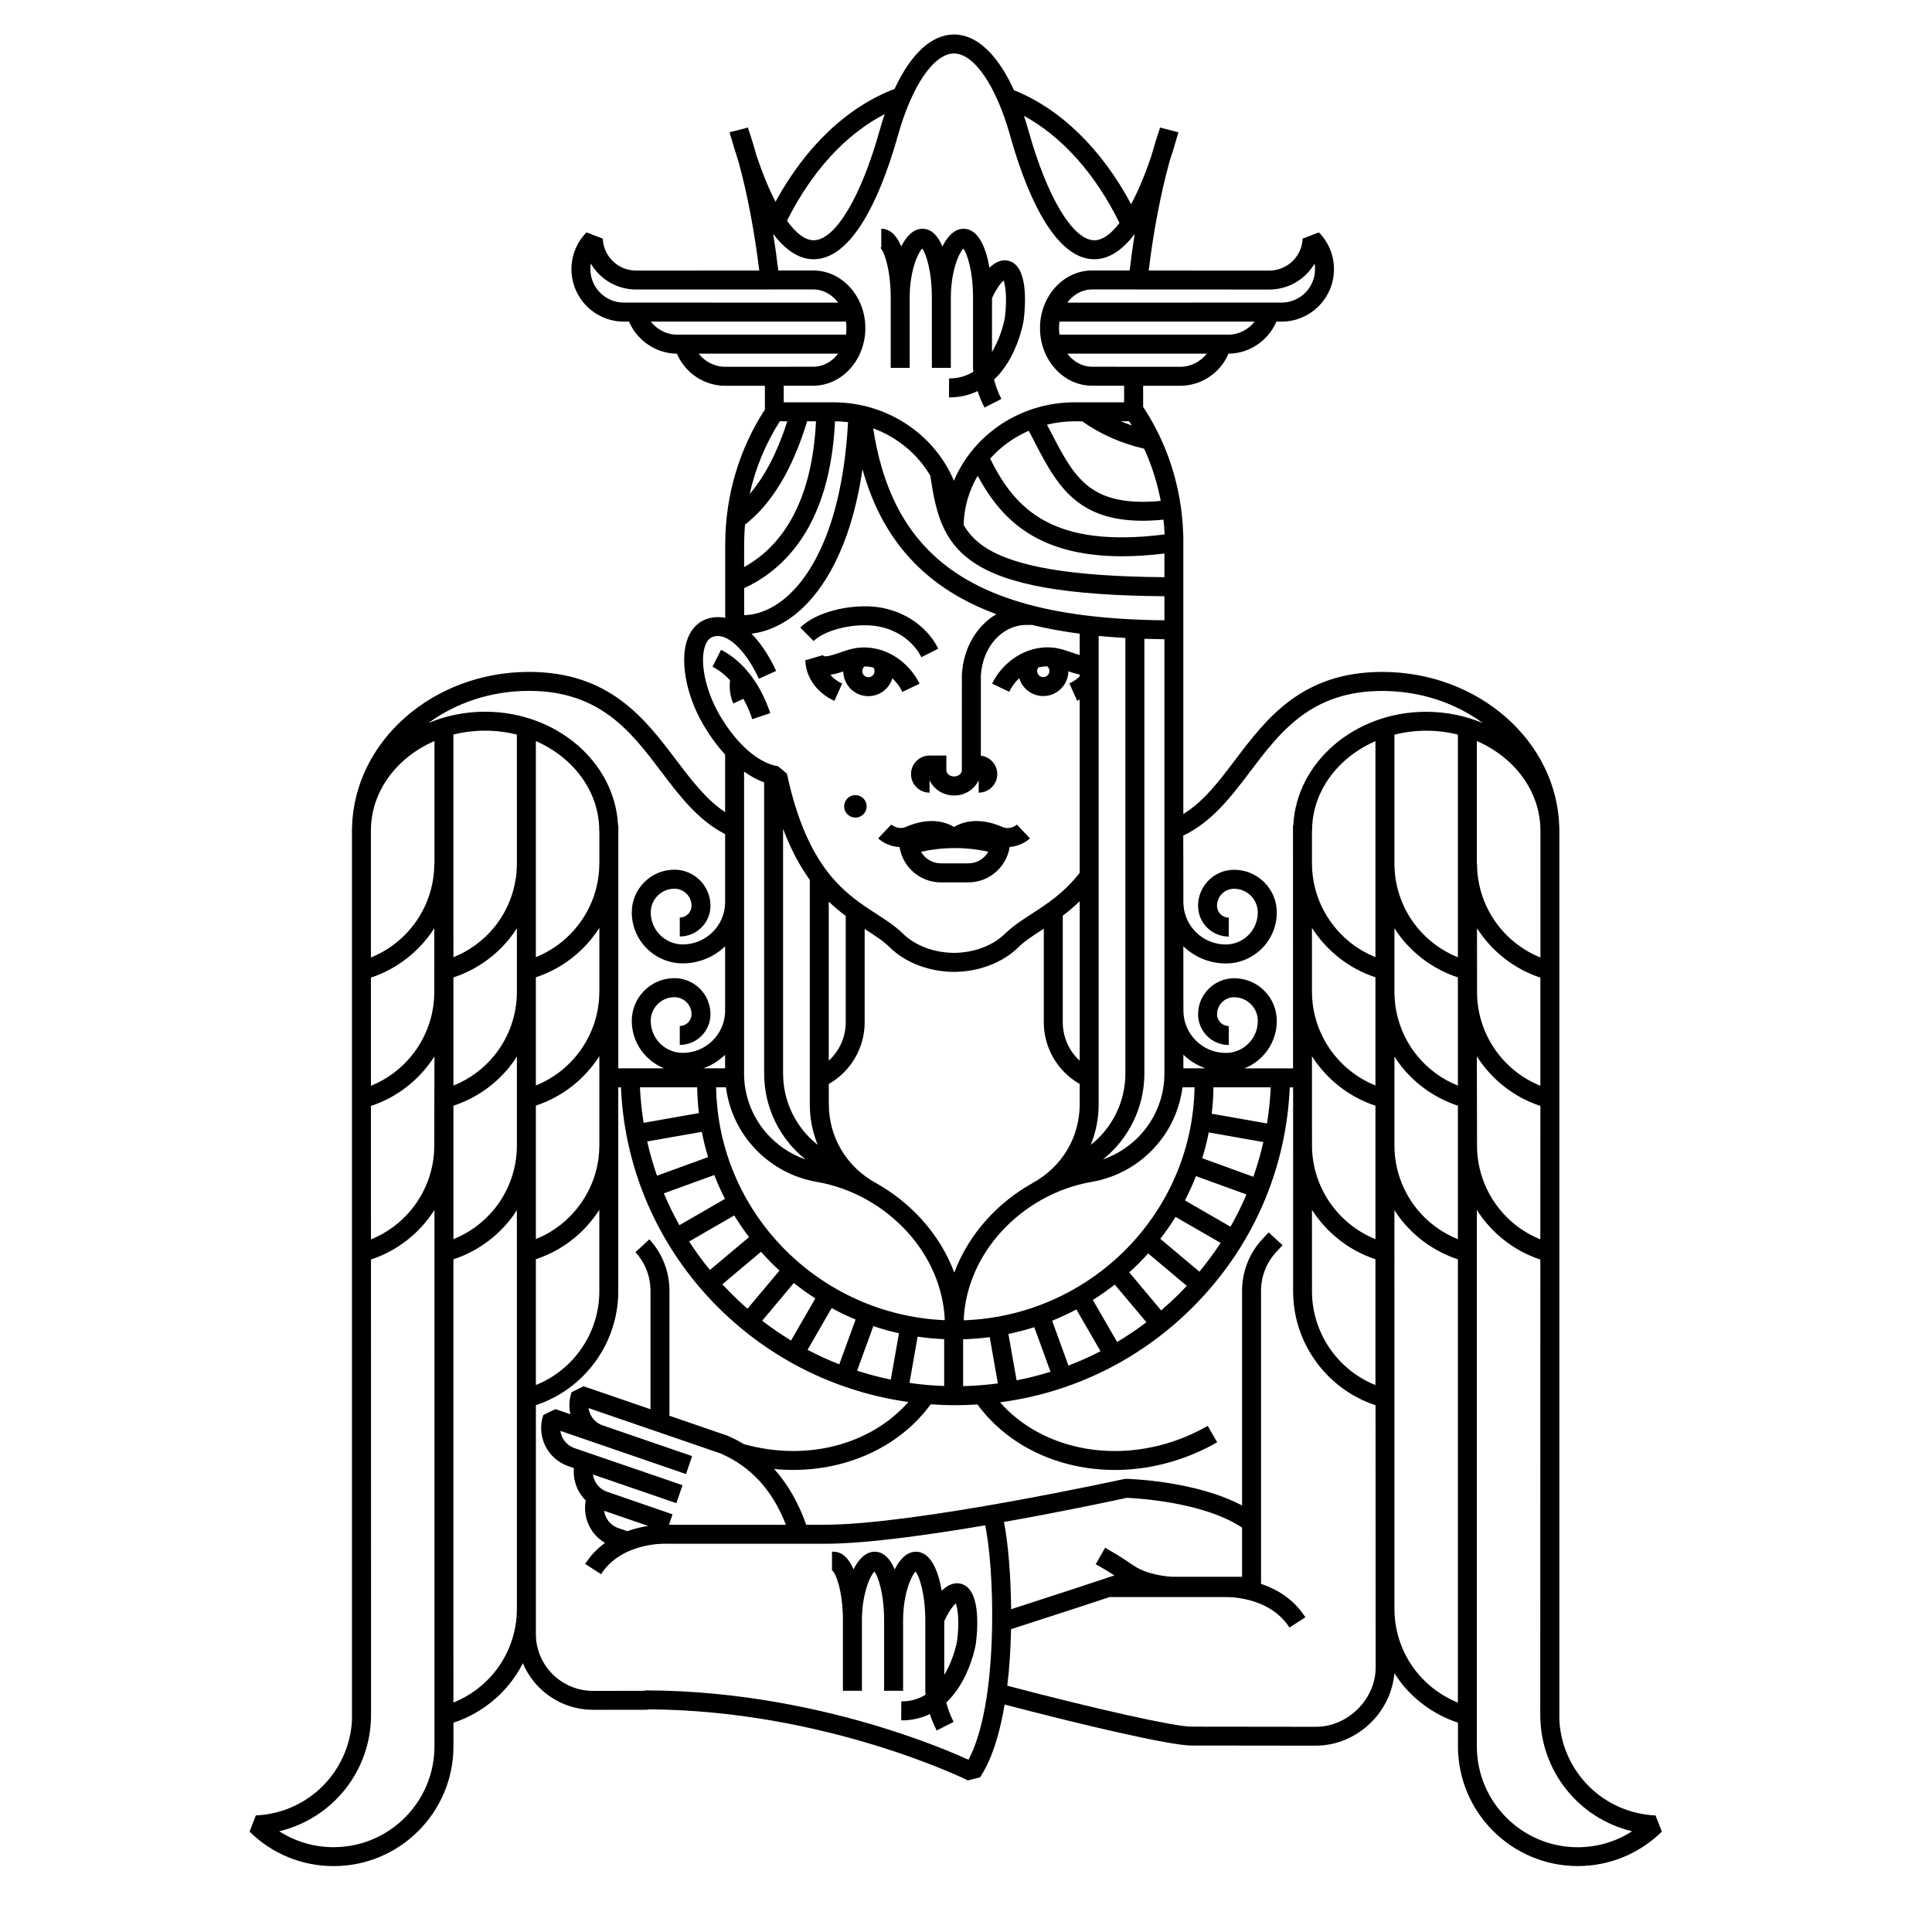 <?xml version="1.0" encoding="UTF-8"?>
<!-- Uploaded to: ICON Repo, www.iconrepo.com, Generator: ICON Repo Mixer Tools -->
<svg fill="#000000" width="800px" height="800px" version="1.1" viewBox="144 144 512 512" xmlns="http://www.w3.org/2000/svg">
 <path d="m380.05 222.65v0.332 18.5h5.023v-0.145h0.004v-18.355-0.379c0.07-7.039 2.188-11.578 3.316-12.746 0.945 1.234 2.562 5.727 2.562 13.125v18.355h0.004v0.145h5.023v-18.5c0-7.254 2.172-11.934 3.32-13.125 0.945 1.234 2.562 5.727 2.562 13.125v18.383c0 0.055 0.012 0.465 0.086 1.145-1.891 1.18-4.004 1.777-6.363 1.777h-0.07l-0.023 5.027h0.102c2.707 0 5.215-0.57 7.488-1.676 0.434 1.336 1.023 2.812 1.82 4.375l4.469-2.293c-0.984-1.93-1.57-3.703-1.941-5.117 1.613-1.527 3.055-3.414 4.301-5.652 2.707-4.891 3.5-9.75 3.531-9.957l0.02-0.086c0.539-4.418 1.219-14.801-4.254-15.852-1.594-0.309-3.238 0.367-4.812 1.898-0.926-5.352-2.953-10.332-6.852-10.332-2.293 0-4.203 1.859-5.617 4.695-1.152-2.754-2.863-4.695-5.289-4.695-2.293 0-4.203 1.855-5.613 4.684-1.164-2.75-2.863-4.684-5.301-4.684v5.023c-0.188 0-0.312-0.055-0.348-0.082 0.84 0.539 2.793 5.062 2.852 13.086zm26.844 0.371c1.184-2.609 2.359-4.074 3.055-4.695 0.492 1.281 1.004 4.551 0.348 9.91-0.086 0.418-0.801 4.352-2.973 8.277-0.141 0.258-0.293 0.504-0.438 0.746zm175.84 402.09c-13.805-0.609-24.719-11.543-25.488-25.18v-235.69-0.125c0-0.293-0.004-0.578-0.016-0.871-0.586-22.801-21.406-41.18-46.914-41.18-21.332 0-30.723 12.402-39.004 23.348-4.273 5.652-8.344 11.027-13.719 14.305v-73.496l-0.031-0.637c-0.395-12.57-4.262-24.141-10.617-33.75v-5.602l9.809 0.004c5.648 0 10.676-3.449 12.801-8.504 5.566-0.039 10.57-3.488 12.699-8.5h1.371c7.664 0 13.887-6.231 13.887-13.895 0-3.672-1.414-7.133-3.996-9.75l-4.301 1.652c-0.207 4.746-4.102 8.469-8.855 8.469l-31.941-0.012c1.258-10.418 3.211-20.566 5.562-29.043 0.719-2.156 1.41-4.422 2.074-6.793 0.031-0.059 0.039-0.121 0.07-0.188l0.156-0.621-4.871-1.25c-0.051 0.191-0.105 0.379-0.156 0.559-0.719 2.133-1.426 4.418-2.098 6.836-1.707 5.09-3.531 9.438-5.391 12.918-7.805-14.621-18.676-25.227-31.055-30.219-4.309-9.48-9.867-14.742-15.867-14.758h-0.035c-5.941 0.016-11.441 5.152-15.73 14.426-12.566 4.785-23.598 15.285-31.559 29.902-1.742-3.359-3.445-7.481-5.043-12.254-0.672-2.418-1.367-4.715-2.102-6.848-0.051-0.188-0.105-0.371-0.156-0.559l-4.867 1.25 0.09 0.371 0.07 0.246c0.02 0.066 0.051 0.125 0.066 0.188 0.672 2.367 1.367 4.641 2.09 6.801 2.336 8.48 4.281 18.617 5.543 29.035l-32.621 0.012c-4.758 0-8.645-3.723-8.855-8.469l-4.301-1.652c-2.574 2.613-3.988 6.074-3.988 9.75 0 7.664 6.227 13.895 13.887 13.895h1.375c2.121 5.008 7.125 8.453 12.691 8.5 2.137 5.055 7.152 8.504 12.809 8.504l10.5-0.004v6.293c-6.637 10.207-10.516 22.535-10.516 35.789v19.434c-1.648-0.348-3.09-0.215-4.231 0.082-2.562 0.664-4.504 2.422-5.606 5.098-2.328 5.633-0.656 15.168 4.074 23.195 1.875 3.176 3.82 5.762 5.742 7.859v15.246c-4.996-3.301-8.891-8.43-12.965-13.816-8.289-10.941-17.664-23.348-39-23.348-25.504 0-46.32 18.379-46.914 41.18-0.004 0.293-0.012 0.578-0.012 0.871v0.125 235.69c-0.754 13.637-11.668 24.57-25.477 25.18l-1.652 4.301c5.981 5.894 13.895 9.129 22.277 9.129 17.512 0 31.746-14.238 31.746-31.746v-6.258c5.758-1.891 10.926-5.441 14.781-10.184 1.406-1.738 2.609-3.617 3.613-5.578 3.043 7.246 10.223 12.34 18.582 12.34v0.012s6.266-0.012 14.586-0.02v-0.105c46.91 0.188 84.422 18.645 84.801 18.832l3.215-0.848c1.898-2.832 4.707-8.57 6.484-19.266 20.465 5.371 43.875 10.863 49.496 10.863 15.219 0 32.934 0.039 33.109 0.039v-0.012c5.305 0 10.602-2.242 14.547-6.184 3.562-3.551 5.75-8.219 6.133-13 0.641 1.004 1.34 1.98 2.074 2.91 3.859 4.742 9.023 8.293 14.785 10.184v6.254c0 17.512 14.242 31.75 31.75 31.75 8.395 0 16.297-3.246 22.277-9.129zm-30.516-261.74c0.012 0.297 0.012 0.578 0.012 0.871v33.5c-9.969-3.996-16.797-13.785-16.797-24.816h-0.051v-32.543c9.734 4.215 16.508 12.91 16.836 22.988zm-16.785 43.559-0.012-16.938c3.871 6.055 9.754 10.758 16.797 13.09v28.656c-9.961-3.992-16.785-13.785-16.785-24.809zm16.785 30.152-0.012 35.355c-9.949-3.996-16.777-13.785-16.777-24.809l-0.051-23.684c3.883 6.086 9.766 10.816 16.84 13.137zm-94.609-13.578c1.652 1.594 3.633 2.832 5.836 3.613h-5.836zm21.195 23.156c-0.707 3.129-1.602 6.195-2.656 9.199l-13.543-4.922c0.691-2.231 1.27-4.516 1.723-6.836zm-13.688-7.516c0.277-2.301 0.434-4.637 0.465-6.996h15.184c-0.152 3.231-0.492 6.422-0.996 9.574zm-31.5 49.363c2.004-1.258 3.945-2.625 5.805-4.082l8.395 9.984c-2.504 1.891-5.098 3.641-7.766 5.231zm2.035 13.582c-2.766 1.426-5.598 2.695-8.504 3.797l-4.316-11.871c2.207-0.902 4.348-1.891 6.422-2.996zm7.617-20.895c1.762-1.582 3.426-3.266 5.004-5.027l10.246 8.602c-0.719 0.754-1.438 1.516-2.176 2.254-1.508 1.477-3.043 2.891-4.625 4.254zm8.227-8.891c1.445-1.859 2.797-3.809 4.035-5.812l11.945 6.887c-1.723 2.637-3.594 5.176-5.617 7.633zm6.527-10.188c1.082-2.086 2.066-4.231 2.922-6.434l13.375 4.863c-1.234 2.922-2.641 5.773-4.227 8.551zm2.539-29.973c-0.559 33.43-27.574 60.574-61.133 61.746-0.012-0.188-0.012-0.383-0.02-0.559 0.473-8.293 3.969-16.375 9.965-22.938 6.309-6.887 14.762-11.562 23.785-13.156 6.727-1.113 12.902-4.578 17.375-9.766 3.758-4.344 6.121-9.691 6.836-15.32zm-38.164 75.387c-2.941 0.918-5.945 1.684-8.988 2.273l-2.172-12.289c2.332-0.484 4.613-1.094 6.856-1.793zm-49.254-92.625v-24.723c0.125 0.082 0.258 0.16 0.379 0.246 2.445 1.578 4.555 2.941 6.207 4.566 4.203 4.125 10.422 6.516 17.086 6.57h0.031c6.648-0.055 12.879-2.438 17.078-6.57 1.652-1.621 3.769-2.988 6.207-4.566 0.156-0.105 0.312-0.211 0.484-0.312v24.781c0 6.828 3.672 13.047 9.516 16.363v5.316c0 8.797-4.644 16.66-12.52 20.957l-0.035 0.031c-4.41 2.469-8.453 5.648-11.898 9.426-3.898 4.273-6.863 9.113-8.781 14.258-1.926-5.144-4.891-9.984-8.793-14.258-3.465-3.777-7.496-6.957-11.898-9.426l-0.012-0.012c-7.883-4.301-12.551-12.184-12.551-20.98v-5.316c5.824-3.305 9.5-9.527 9.5-16.352zm-9.516 10.191v-42.16c1.512 1.449 3.023 2.691 4.5 3.797v28.156c0 3.969-1.68 7.641-4.5 10.207zm62.02-10.191v-28.242c1.465-1.113 2.973-2.363 4.488-3.828v42.27c-2.816-2.574-4.488-6.246-4.488-10.199zm-26.41 84.023c2.383-0.082 4.731-0.266 7.047-0.57l2.16 12.258c-3.031 0.402-6.098 0.648-9.211 0.727zm3.856-228.85c2.656 4.961 5.945 9.566 10.59 13.238 6.856 5.422 15.992 8.102 27.688 8.102 3.5 0 7.234-0.246 11.211-0.73v6.273c-24.539-0.191-39.727-2.75-47.645-8.004-2.523-1.684-4.293-3.641-5.57-5.848 0.105-4.711 1.461-9.156 3.727-13.031zm-12.559-0.027c1.371 8.914 2.863 17.289 11.629 23.105 8.883 5.898 24.5 8.656 50.418 8.852v6.379c-30.527-0.301-50.473-6.262-62.66-18.707-7.617-7.773-12.379-18.238-14.523-32.164 6.438 2.367 11.789 6.84 15.137 12.535zm62.047 43.355v115.12c0 5.738-2.074 11.297-5.844 15.652-2.816 3.254-6.434 5.699-10.449 7.082 6.867-5.473 10.984-13.816 10.984-22.777l-0.004-115.19c1.738 0.055 3.496 0.09 5.312 0.113zm-17.426 123.18v-124.06c2.293 0.223 4.664 0.402 7.082 0.543v115.42c0 7.453-3.445 14.395-9.18 18.922 1.371-3.359 2.098-7.008 2.098-10.824zm17.48-150.96c-29.539 3.758-39.594-6.586-46.23-20.094 2.785-3.125 6.277-5.652 10.223-7.371 0.504 0.957 0.992 1.898 1.484 2.836 3.25 6.289 6.34 12.219 11.672 16.168 4.398 3.254 9.898 4.836 16.977 4.836 1.762 0 3.606-0.102 5.562-0.289 0.156 1.297 0.258 2.609 0.312 3.914zm-1.027-8.883c-8.41 0.797-14.43-0.359-18.816-3.606-4.41-3.254-7.094-8.438-10.203-14.449-0.371-0.699-0.742-1.426-1.133-2.144 2.352-0.586 4.812-0.887 7.352-0.887h1.988c4.613 3.289 10.184 5.809 16.414 7.254 1.984 4.328 3.473 8.977 4.398 13.832zm-8.379-21.094c0.238 0.367 0.473 0.734 0.711 1.102-0.984-0.332-1.949-0.707-2.883-1.102zm13.543-14.449-23.34-0.012c-2.625 0-4.969-1.344-6.578-3.465h36.945c-1.637 2.125-4.211 3.477-7.027 3.477zm12.695-8.504h-44.688c-0.09-0.57-0.125-1.152-0.125-1.754 0-0.59 0.039-1.164 0.121-1.723h51.715c-1.648 2.125-4.223 3.477-7.023 3.477zm10.906-11.969c5.117 0 9.594-2.746 12.004-6.883 0.082 0.484 0.117 0.984 0.117 1.48 0 4.891-3.977 8.867-8.867 8.867l-56.793 0.004c1.602-2.141 3.953-3.492 6.586-3.492h11.348v0.016zm-39.703-17.656c-2.262 2.992-4.523 4.606-6.644 4.606-5.715 0-12.602-11.512-17.539-29.332h-0.012c-0.344-1.258-0.73-2.473-1.113-3.648 10.098 5.516 18.914 15.367 25.309 28.375zm-62.223-28.828c-0.441 1.309-0.867 2.676-1.27 4.098-4.941 17.82-11.836 29.332-17.547 29.332-2.242 0-4.66-1.824-7.07-5.176 6.551-13.09 15.566-22.914 25.887-28.254zm-18.824 38.461c11.496 0 18.953-20.637 22.375-32.969h0.004c3.703-13.09 9.523-21.555 14.816-21.566 5.309 0.016 11.113 8.48 14.82 21.566 3.426 12.332 10.871 32.969 22.371 32.969 3.742 0 7.324-2.258 10.711-6.711-0.523 3.184-0.961 6.43-1.359 9.691l-9.961-0.004c-7.613 0-13.793 6.852-13.793 15.266 0 8.418 6.191 15.27 13.793 15.27h8.504v4.402h-13.125c-14.445 0-26.852 8.605-31.977 20.781-5.125-12.176-17.523-20.781-31.973-20.781h-13.133v-4.402h7.828c7.613 0 13.801-6.852 13.801-15.27 0-8.414-6.191-15.266-13.801-15.266l-9.273 0.004c-0.387-3.266-0.836-6.508-1.352-9.691 3.391 4.449 6.988 6.711 10.723 6.711zm-50.301 11.484c-4.891 0-8.863-3.977-8.863-8.867 0-0.504 0.039-0.996 0.121-1.48 2.41 4.133 6.887 6.883 12.004 6.883h35.613v-0.016h11.34c2.625 0 4.977 1.355 6.59 3.492zm14.176 8.508c-2.801 0-5.379-1.352-7.023-3.477h51.711c0.086 0.559 0.125 1.137 0.125 1.723 0 0.598-0.047 1.184-0.125 1.754zm12.695 8.504c-2.82 0-5.391-1.352-7.031-3.477h36.949c-1.602 2.121-3.953 3.465-6.574 3.465zm14.469 14.449h1.984c-2.621 8.148-5.953 14.594-9.977 19.277 1.555-6.992 4.305-13.496 7.992-19.277zm-9.457 32.66c0-1.777 0.082-3.535 0.223-5.273 7.09-5.5 12.609-14.688 16.469-27.387h2.352c-0.488 9.805-2.438 18.086-5.856 24.695-3.203 6.203-7.629 10.867-13.191 13.926zm0 11.562c7.523-3.457 13.594-9.352 17.66-17.227 3.769-7.301 5.914-16.348 6.418-27 1.168 0.016 2.324 0.098 3.457 0.242-0.473 8.652-1.656 16.445-3.535 23.281-2.746 9.992-7.019 17.824-12.332 22.656-3.664 3.324-7.723 5.117-11.656 5.203zm-6.457 33.684c-3.859-6.539-5.473-14.586-3.762-18.723 0.66-1.582 1.578-1.988 2.215-2.152 4.195-1.09 9.125 5.043 11.906 11.199l4.578-2.074c-1.031-2.277-3.25-6.539-6.543-9.875 4.535-0.535 9.059-2.715 13.105-6.383 5.387-4.902 13.133-15.488 16.32-37.188 2.828 10.156 7.367 18.305 13.75 24.824 5.691 5.812 12.867 10.312 21.738 13.578-5.176 3.023-8.758 8.941-9.148 16.066l-0.012 25.297c0 0.902-0.945 1.652-2.047 1.652-1.117 0-2.055-0.75-2.055-1.652v-3.894h-4.453c-2.707 0.012-4.914 2.207-4.914 4.922 0 2.707 2.207 4.914 4.914 4.914v-3.305c1.09 2.383 3.598 4.055 6.516 4.055 2.91 0 5.426-1.672 6.508-4.055v3.305c2.711 0 4.922-2.207 4.922-4.914 0-2.519-1.91-4.594-4.348-4.883v-21.23c0.457-7.656 5.648-13.418 12.102-13.418h1.465c3.926 0.953 8.137 1.723 12.625 2.316v5.664c-0.691-0.195-1.438-0.449-2.144-0.695-1.562-0.535-3.168-1.094-4.769-1.266-7.684-0.82-13.844 4.363-16.297 9.531l4.527 2.16c0.598-1.258 1.516-2.523 2.656-3.613 0.816 2.742 3.367 4.746 6.367 4.746 3.641 0 6.602-2.926 6.648-6.551 0.996 0.336 2.004 0.656 3.012 0.836v0.504c-0.75 0.75-1.684 1.391-2.727 1.859l2.047 4.59c0.227-0.105 0.453-0.211 0.68-0.324v45.941c-4.18 5.34-8.711 8.273-12.727 10.867-2.562 1.664-4.973 3.231-7.004 5.203-3.266 3.211-8.211 5.082-13.574 5.133-5.352-0.051-10.305-1.926-13.578-5.133-2.012-1.98-4.434-3.543-6.996-5.203-8.148-5.269-18.285-11.836-23.711-37.156l-2.387-1.984 0.039 0.004c-0.02-0.004-1.945-0.137-4.766-1.812-2.66-1.574-6.68-4.887-10.68-11.684zm87.355-11.738c0 0.898-0.734 1.629-1.633 1.629-0.898 0-1.621-0.73-1.621-1.629 0-0.328 0.105-0.648 0.309-0.922 0.746-0.195 1.559-0.301 2.394-0.309 0.336 0.309 0.551 0.758 0.551 1.23zm-64.625 129.45c-4.004-1.387-7.629-3.828-10.445-7.082-3.762-4.359-5.848-9.922-5.848-15.648v-80.055c1.941 1.379 3.742 2.301 5.32 2.863v77.148c-0.008 8.957 4.098 17.301 10.973 22.773zm-5.957-22.781v-64.828c2.117 5.621 4.539 10 7.078 13.504v59.426c0 3.82 0.734 7.465 2.102 10.82-5.738-4.523-9.18-11.461-9.18-18.922zm-15.133 3.66c0.715 5.629 3.078 10.973 6.84 15.32 4.484 5.184 10.652 8.66 17.375 9.77 9.027 1.594 17.473 6.266 23.773 13.156 6 6.566 9.5 14.637 9.98 22.938-0.012 0.176-0.016 0.352-0.023 0.535-33.293-1.465-60.004-28.492-60.555-61.727zm57.824 66.746v12.41c-3.09-0.105-6.16-0.371-9.191-0.816l2.156-12.254c2.309 0.332 4.652 0.559 7.035 0.66zm-11.977-1.566-2.168 12.281c-3.027-0.629-6-1.402-8.922-2.363l4.297-11.812c2.211 0.754 4.481 1.387 6.793 1.895zm-52.25-53.371c0.441 2.273 1.004 4.516 1.664 6.691l-13.543 4.934c-1.031-2.977-1.898-5.992-2.59-9.078zm-15.414-2.391c-0.492-3.023-0.816-6.082-0.969-9.168-0.004-0.09-0.004-0.168-0.012-0.246h15.168c0.039 2.312 0.191 4.586 0.453 6.836zm15.781-14.445c2.191-0.777 4.16-2.004 5.805-3.582v3.582zm2.938 28.277c0.84 2.156 1.785 4.273 2.832 6.316l-12.07 6.977c-1.535-2.727-2.918-5.551-4.125-8.434zm5.293 10.707c1.211 1.98 2.519 3.894 3.918 5.75l-10.367 8.699c-1.984-2.414-3.824-4.934-5.5-7.543zm7.102 9.633c1.543 1.754 3.168 3.414 4.883 4.988l-8.473 10.098c-0.926-0.797-1.824-1.621-2.715-2.469-1.367-1.301-2.684-2.625-3.953-4.004zm8.688 8.27c1.824 1.457 3.723 2.828 5.699 4.086l-6.438 11.164c-2.629-1.602-5.18-3.356-7.648-5.246zm10.023 6.641c2.051 1.125 4.168 2.137 6.344 3.043l-4.324 11.875c-2.867-1.125-5.68-2.414-8.402-3.848zm-105.26 116.15c0 14.73-11.984 26.727-26.719 26.727-5.184 0-10.156-1.477-14.426-4.223 14.043-3.336 24.34-15.91 24.34-30.887l-0.02-120.63c7.059-2.324 12.953-7.047 16.82-13.129zm-16.84-203.72c7.039-2.328 12.922-7.031 16.797-13.09l-0.012 16.938c0 11.023-6.828 20.816-16.781 24.812zm16.785 44.559c0 11.023-6.82 20.812-16.773 24.809l-0.012-35.355c7.07-2.324 12.957-7.055 16.832-13.133zm0.055-74.711h-0.051c0 11.035-6.828 20.824-16.793 24.816v-33.5c0-0.293 0-0.574 0.012-0.871 0.316-10.078 7.098-18.766 16.832-22.988zm21.844 197.45c0 6.102-2.109 12.07-5.949 16.809-2.887 3.562-6.648 6.328-10.871 8.012l-0.004-117.46c5.758-1.898 10.926-5.441 14.781-10.188 0.734-0.91 1.414-1.859 2.039-2.84zm0-122.8c0 6.102-2.109 12.07-5.949 16.809-2.883 3.562-6.648 6.316-10.871 8.012v-35.367c5.758-1.891 10.926-5.43 14.781-10.184 0.734-0.918 1.414-1.859 2.039-2.84zm0-40.707c0 6.109-2.109 12.07-5.949 16.809-2.883 3.57-6.648 6.328-10.871 8.012v-28.66c5.758-1.891 10.926-5.43 14.781-10.188 0.734-0.91 1.414-1.863 2.039-2.84zm0-34.012c0 6.106-2.109 12.078-5.949 16.812-2.883 3.562-6.648 6.324-10.871 8.004l-0.004-59.004c2.664-0.672 5.477-1.031 8.383-1.031 2.926 0 5.762 0.363 8.434 1.043zm-8.438-40.242c-5.371 0-10.473 1.078-15.027 3.008 7.246-5.324 16.551-8.531 26.684-8.531 18.832 0 27.051 10.855 34.996 21.355 4.812 6.367 9.789 12.938 16.969 16.602v18.391c-0.203 6.016-5.16 10.844-11.227 10.844-4.676 0-8.484-3.805-8.484-8.484 0-1.676 0.656-3.254 1.84-4.438 1.188-1.188 2.766-1.844 4.449-1.844 2.488 0 4.519 2.023 4.519 4.519 0 1.723-1.395 3.117-3.117 3.117v5.027c4.492 0 8.141-3.652 8.141-8.148 0-5.266-4.289-9.551-9.547-9.551-3.027 0-5.863 1.18-8 3.316-2.137 2.133-3.309 4.973-3.309 7.996 0 7.453 6.062 13.508 13.508 13.508 4.352 0 8.309-1.723 11.227-4.516v17.398c-0.203 6.019-5.152 10.844-11.227 10.844-4.676 0-8.484-3.797-8.484-8.488 0-1.684 0.656-3.254 1.84-4.438 1.188-1.184 2.766-1.832 4.449-1.832 2.488 0 4.519 2.019 4.519 4.519 0 1.715-1.395 3.102-3.117 3.102v5.027c4.492 0 8.141-3.652 8.141-8.133 0-5.281-4.289-9.559-9.547-9.559-3.027 0-5.863 1.18-8 3.316-2.137 2.144-3.309 4.973-3.309 7.996 0 5.715 3.566 10.602 8.578 12.574h-12.156l0.012-64.375h-0.07c-0.812-16.742-16.316-30.125-35.25-30.125zm30.281 74.211c0 11.043-6.848 20.844-16.816 24.836v-28.668c7.059-2.316 12.949-7.031 16.828-13.098v16.941h-0.012zm0.008 17.078v23.625h-0.004c0 11.035-6.848 20.844-16.816 24.836v-35.371c7.047-2.312 12.938-7.031 16.82-13.09zm-0.008-51.082c0 11.039-6.848 20.836-16.816 24.828v-57.254c9.949 4.344 16.793 13.34 16.793 23.715h0.035v8.707h-0.012zm-16.812 104.88c7.055-2.312 12.938-7.027 16.816-13.09v21.609c0 11.039-6.848 20.844-16.816 24.828zm120.89 98.098c-0.324 15.469-2.527 27.598-6.246 34.555-3.656-1.672-11.875-5.176-23.438-8.715-14.402-4.398-36.898-9.664-62.242-9.664v0.105c-7.738 0.012-13.531 0.031-13.836 0.031l-0.012-0.012c-8.332 0-15.113-6.762-15.113-15.062v-60.652c12.836-4.223 21.828-16.375 21.828-30.156l0.004-54.07h0.715c0.004 0.156 0.004 0.316 0.016 0.5l2.508-0.125-2.508 0.125c1.109 22.598 10.816 43.691 27.34 59.363 13.543 12.844 30.539 20.965 48.809 23.52-4.891 5.57-11.648 9.645-19.461 11.633-7.742 1.969-16.113 1.785-24.129-0.465-1.316-0.785-2.691-1.508-4.137-2.144l-0.203-0.086-14.242-4.898-1.402-0.484h0.262v-33.004c0-5.078-1.891-9.93-5.324-13.66l-3.691 3.406c2.574 2.797 3.988 6.434 3.988 10.254v31.371l-17.723-6.09-3.195 1.57c-0.656 1.91-0.746 3.918-0.309 5.844l-3.984-1.359-3.195 1.566c-1.906 5.562 1.062 11.633 6.621 13.543l1.492 0.516c-0.301 3.215 0.891 6.375 3.144 8.578-0.441 2.262-0.141 4.606 0.891 6.723 0.941 1.926 2.402 3.473 4.211 4.523-1.941 1.414-3.769 3.238-5.273 5.578l4.227 2.715c5.488-8.551 17.148-8.07 17.262-8.07l0.137 0.012h41.863c10.801 0 27.301-2.293 42.535-4.887 1.074 5.152 2.066 15.457 1.812 27.574zm-102.13-36.508c-2.016-0.734-3.367-2.527-3.637-4.535l22.105 7.598 1.633-4.75-0.086-0.031 0.004-0.012-28.539-9.789c-2.086-0.719-3.473-2.539-3.754-4.578l33.297 11.441 1.633-4.75-23.699-8.137c-1.422-0.492-2.562-1.508-3.231-2.852-0.273-0.559-0.441-1.145-0.523-1.734l35.094 12.055c8.035 3.582 13.574 9.621 17.215 18.871h-31.008l0.953-2.777zm11.008 9.098c-1.637 0.246-3.543 0.672-5.523 1.387l-2.379-0.805c-1.422-0.492-2.57-1.508-3.238-2.852-0.273-0.559-0.441-1.145-0.523-1.734zm94.273-1.043c16.258-2.883 30.113-5.875 32.555-6.402 2.465 0.105 20.176 1.023 30.547 7.871v13.047h-18.531c-0.523-0.02-6.332-0.359-10.086-2.902-2.481-1.684-4.328-2.867-5.5-3.535l-2.176-1.25-2.488 4.359 2.188 1.25c0.492 0.277 1.34 0.797 2.766 1.723-5.078 1.691-15.27 5.066-27.367 8.953-0.09-9.02-0.805-17.723-1.906-23.113zm82.773 54.262v0.012c-0.551 0-18.047-0.039-33.109-0.039-4.359 0-25.121-4.625-48.777-10.852 0.523-4.262 0.875-9.164 0.992-14.812v-0.168c10.797-3.461 20.242-6.566 26.105-8.504h30.414c0.117-0.012 11.738-0.539 17.262 8.07l4.231-2.715c-3.141-4.902-7.656-7.488-11.758-8.867v-77.637c0-3.82 1.414-7.457 3.996-10.254l1.703-1.848-3.691-3.406-1.703 1.848c-3.441 3.727-5.332 8.578-5.332 13.66v56.875c-12.359-6.555-29.918-7.043-30.711-7.062l-0.598 0.059c-0.551 0.117-55.367 12.102-79.281 12.102h-4.914c-2.106-5.914-4.934-10.812-8.5-14.773 1.699 0.168 3.394 0.246 5.082 0.246 4.156 0 8.289-0.504 12.262-1.516 10.016-2.551 18.5-8.137 24.148-15.871 2.168 0.156 4.336 0.238 6.531 0.238 1.965 0 3.918-0.07 5.856-0.195 5.656 7.703 14.121 13.301 24.129 15.84 3.977 1.008 8.098 1.516 12.262 1.516 7.227 0 14.555-1.508 21.426-4.488 1.965-0.836 3.883-1.797 5.715-2.852l-2.508-4.352c-1.664 0.957-3.41 1.832-5.184 2.609-9.828 4.242-20.652 5.203-30.465 2.707-7.785-1.98-14.496-6-19.391-11.551 19.207-2.519 36.949-11.18 50.879-25.016 15.844-15.723 24.945-36.359 25.902-58.445h0.887l0.004 54.062c0 13.793 8.996 25.945 21.84 30.168l0.031 69.555c-0.02 8.336-7.363 15.656-15.734 15.656zm-1.133-154.07-0.012-23.617c3.883 6.055 9.77 10.777 16.828 13.105v35.367c-9.965-4.019-16.816-13.816-16.816-24.855zm16.816 30.168v33.348c-9.969-3.984-16.816-13.785-16.816-24.828l-0.012-21.609c3.891 6.062 9.777 10.777 16.828 13.09zm-16.816-70.875h-0.012v-16.938c3.883 6.066 9.77 10.781 16.828 13.098v28.668c-9.965-3.992-16.816-13.781-16.816-24.828zm0-34.004h-0.012v-8.707h0.035c0-10.375 6.84-19.371 16.793-23.715v57.246c-9.965-3.984-16.816-13.789-16.816-24.824zm-4.957-10.074h-0.082l0.012 64.375h-12.883c5.019-1.969 8.578-6.867 8.578-12.574 0-3.023-1.168-5.856-3.305-7.996-2.137-2.137-4.973-3.309-8-3.309-5.266 0-9.551 4.289-9.551 9.551 0 4.488 3.656 8.137 8.133 8.137v-5.027c-1.723 0-3.109-1.395-3.109-3.109 0-2.5 2.023-4.523 4.516-4.523 1.684 0 3.258 0.648 4.449 1.84 1.188 1.188 1.84 2.754 1.84 4.438 0 4.684-3.809 8.484-8.484 8.484-6.195 0-11.234-5.039-11.234-11.23l-0.02-17.039c2.922 2.816 6.887 4.555 11.254 4.555 7.453 0 13.512-6.066 13.512-13.512 0-3.023-1.18-5.863-3.316-7.996-2.137-2.137-4.969-3.316-8-3.316-5.266 0-9.547 4.289-9.547 9.551 0 4.5 3.652 8.148 8.137 8.148l-0.004-5.031c-1.723 0-3.113-1.395-3.113-3.117 0-2.492 2.019-4.519 4.519-4.519 1.684 0 3.254 0.656 4.449 1.844 1.18 1.18 1.84 2.762 1.84 4.438 0 4.68-3.809 8.484-8.488 8.484-6.191 0-11.23-5.039-11.23-11.23l-0.031-17.637c7.598-3.578 12.746-10.387 17.734-16.969 7.941-10.5 16.156-21.355 35-21.355 10.125 0 19.418 3.203 26.676 8.531-4.566-1.93-9.664-3.008-15.035-3.008-18.922-0.008-34.41 13.375-35.215 30.125zm43.621 232.45c-4.219-1.684-7.984-4.449-10.863-8.012-3.844-4.731-5.953-10.707-5.953-16.809l-0.004-105.68c0.621 0.984 1.305 1.941 2.035 2.84 3.856 4.75 9.023 8.293 14.781 10.191zm0-122.8c-4.219-1.691-7.984-4.449-10.863-8.012-3.844-4.731-5.953-10.707-5.953-16.809v-23.578c0.621 0.977 1.305 1.93 2.035 2.836 3.856 4.746 9.023 8.293 14.781 10.184zm0-40.707c-4.219-1.684-7.984-4.438-10.863-8.012-3.844-4.731-5.953-10.695-5.953-16.809v-16.883c0.621 0.977 1.305 1.934 2.035 2.84 3.856 4.75 9.023 8.293 14.781 10.191zm0-34.008c-4.219-1.684-7.984-4.445-10.863-8.004-3.844-4.731-5.953-10.707-5.953-16.812v-34.18c2.676-0.68 5.512-1.043 8.434-1.043 2.906 0 5.727 0.359 8.383 1.031zm31.742 235.85c-14.73 0-26.719-11.996-26.719-26.727l0.004-142.15c3.871 6.082 9.766 10.812 16.828 13.133l-0.031 120.62c0 14.984 10.305 27.559 24.344 30.895-4.273 2.754-9.238 4.231-14.426 4.231zm-202.48-319.65-3.531-3.578c4.324-4.258 12.891-6.019 19.109-5.562 7.578 0.555 14.27 4.828 17.461 11.148l-4.481 2.266c-2.414-4.758-7.527-7.977-13.352-8.398-5.75-0.43-12.426 1.391-15.207 4.125zm20.566 48.633-3.457 3.652c1.023 0.969 3.098 2.211 5.664 2.293 0.82 5.305 5.414 9.371 10.949 9.371h7.285c5.535 0 10.133-4.074 10.949-9.383 2.43-0.16 4.394-1.352 5.371-2.281l-3.457-3.652 0.031-0.02c-0.176 0.152-1.703 1.441-3.672 0.734-6.402-2.832-10.727-1.441-13.008-0.086-2.277-1.359-6.606-2.746-13.008 0.086-1.977 0.699-3.648-0.715-3.648-0.715zm16.852 6.227c3.023 0 5.981 0.328 8.863 0.969-1.031 1.84-3.012 3.082-5.266 3.082h-7.285c-2.254 0-4.219-1.234-5.266-3.062 2.91-0.648 5.918-0.988 8.953-0.988zm1.348 194.91c-1.602-0.312-3.25 0.363-4.82 1.898-0.926-5.352-2.953-10.332-6.848-10.332-2.293 0-4.203 1.859-5.613 4.695-1.164-2.754-2.867-4.695-5.301-4.695-2.293 0-4.203 1.844-5.613 4.684-1.164-2.754-2.863-4.684-5.297-4.684h-0.402v5.027h0.145c0.883 0.812 2.699 5.285 2.75 13 0 0.105-0.004 0.227-0.004 0.328v18.5h5.031v-0.133h0.004v-18.367c0-0.121-0.004-0.262-0.004-0.383 0.074-7.031 2.18-11.574 3.316-12.734 0.945 1.223 2.57 5.727 2.57 13.121v18.5h5.027v-18.5c0-7.246 2.16-11.934 3.316-13.121 0.945 1.234 2.57 5.727 2.57 13.121v18.375c0 0.059 0.012 0.465 0.082 1.148-1.883 1.176-4.012 1.785-6.359 1.785h-0.082l-0.023 5.027h0.105c2.699 0 5.211-0.57 7.481-1.672 0.438 1.32 1.027 2.805 1.82 4.363l4.481-2.293c-0.988-1.93-1.582-3.703-1.945-5.129 1.613-1.531 3.047-3.422 4.301-5.648 2.707-4.898 3.5-9.75 3.543-9.957l0.012-0.09c0.543-4.398 1.227-14.793-4.242-15.836zm-0.738 15.184c-0.082 0.414-0.797 4.348-2.973 8.266-0.137 0.266-0.289 0.516-0.438 0.754v-14.234c1.188-2.621 2.359-4.086 3.059-4.707 0.5 1.293 1.012 4.562 0.352 9.922zm-21.406-262.9c-0.367-0.086-0.742-0.152-1.133-0.207-0.082-0.016-0.156-0.023-0.238-0.039-1.117-0.137-2.281-0.156-3.481-0.031-1.605 0.172-3.223 0.73-4.777 1.266-1.336 0.465-2.699 0.934-3.668 0.988-0.09 0.004-0.156 0.012-0.223 0.012-0.453-0.004-0.523-0.125-0.637-0.312l-2.746 0.805-1.93 0.562c0.156 4.559 3.113 8.68 7.727 10.746l2.051-4.59c-1.27-0.562-2.344-1.367-3.141-2.312 1.188-0.172 2.371-0.527 3.426-0.887 0.055 3.617 3.012 6.551 6.644 6.551 3.004 0 5.559-2.004 6.367-4.746 1.152 1.09 2.062 2.348 2.66 3.613l4.43-2.106 0.105-0.051c-1.895-4.027-6.047-8.066-11.438-9.262zm-2.109 7.531c-0.902 0-1.629-0.73-1.629-1.629 0-0.48 0.215-0.922 0.57-1.23 0.828 0.004 1.629 0.109 2.398 0.309 0.188 0.273 0.293 0.594 0.293 0.922-0.008 0.898-0.738 1.629-1.633 1.629zm-33.133 5.719-2.66 1.234c-0.82-1.77-1.117-3.894-0.875-6.16-1.43-1.523-2.992-2.734-4.648-3.57l2.262-4.484c5.769 2.906 10.395 8.867 13.055 16.777l-4.766 1.598c-0.656-1.941-1.449-3.746-2.367-5.394zm32.672 28.496c0 1.648-1.34 2.984-2.984 2.984-1.648 0-2.984-1.336-2.984-2.984 0-1.637 1.336-2.977 2.984-2.977 1.652 0 2.984 1.336 2.984 2.977z"/>
</svg>